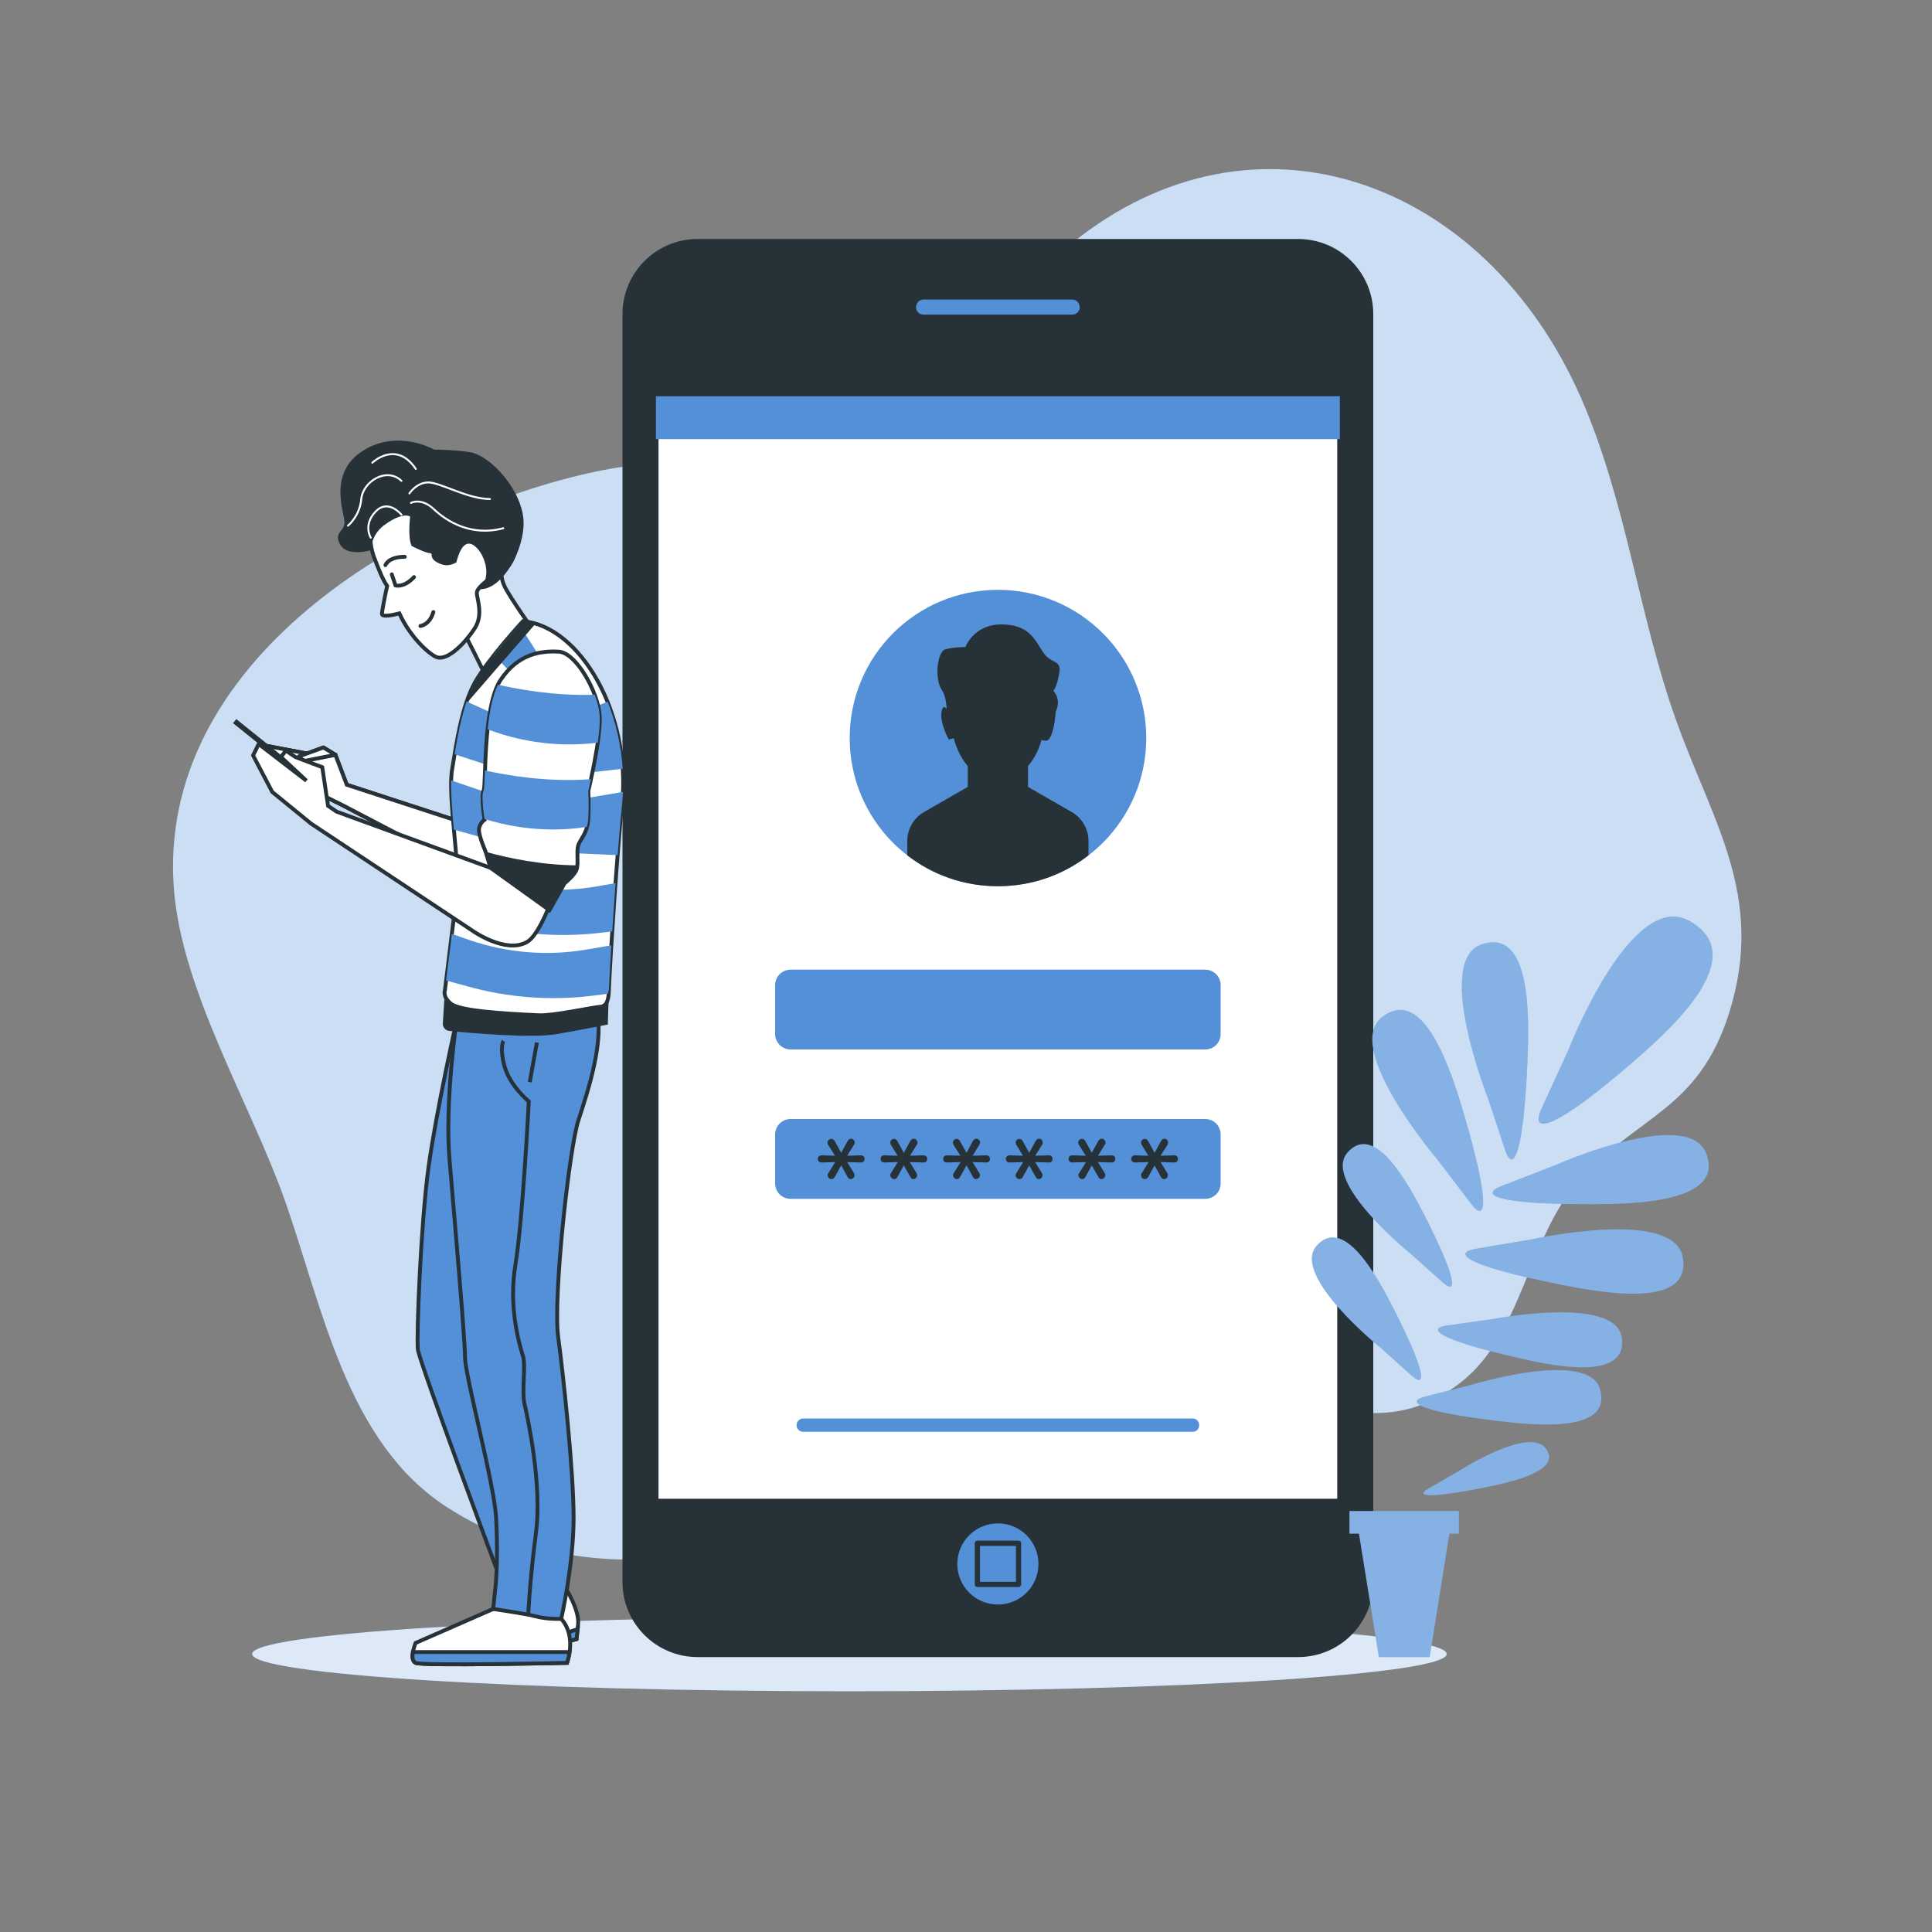 <svg width="1000" height="1000" viewBox="0 0 1000 1000" fill="none" xmlns="http://www.w3.org/2000/svg">
<rect x="0" y="0" width="1000" height="1000" fill="#808080" stroke="none"/>
<path d="M866.8 370.7C885.9 425.2 914.1 463.3 895 524.3C879.1 574.5 848.3 577 817.8 610.4C790.8 640.1 788.2 690.6 756 715.6C713.1 748.8 673.6 720.7 629.8 712.8C582.4 704.2 558.1 719.6 514.2 744.6C432.3 791.2 322.8 838.3 232.1 780.6C179.2 747 167.1 676.6 147.1 620.4C129.7 571.5 94.5 513.5 90.1 461.2C80.1 342.1 211.1 264.6 308.4 244.1C354.2 234.4 407.7 239.7 450 221.9C495.1 202.9 518 155.6 554.8 125.9C649.1 49.7 768.5 92.5 818.3 205.9C841.7 259.4 847.8 316.5 866.8 370.7V370.7Z" fill="#5390D8"/>
<g opacity="0.7">
<path d="M866.8 370.7C885.9 425.2 914.1 463.3 895 524.3C879.1 574.5 848.3 577 817.8 610.4C790.8 640.1 788.2 690.6 756 715.6C713.1 748.8 673.6 720.7 629.8 712.8C582.4 704.2 558.1 719.6 514.2 744.6C432.3 791.2 322.8 838.3 232.1 780.6C179.2 747 167.1 676.6 147.1 620.4C129.7 571.5 94.5 513.5 90.1 461.2C80.1 342.1 211.1 264.6 308.4 244.1C354.2 234.4 407.7 239.7 450 221.9C495.1 202.9 518 155.6 554.8 125.9C649.1 49.7 768.5 92.5 818.3 205.9C841.7 259.4 847.8 316.5 866.8 370.7V370.7Z" fill="white"/>
</g>
<path d="M439.6 836.9C610.4 836.9 748.8 845.5 748.8 856.1C748.8 866.7 610.4 875.4 439.6 875.4C268.9 875.4 130.5 866.7 130.5 856.1C130.5 845.5 268.9 836.9 439.6 836.9V836.9Z" fill="#5390D8"/>
<path opacity="0.8" d="M439.6 836.9C610.4 836.9 748.8 845.5 748.8 856.1C748.8 866.7 610.4 875.4 439.6 875.4C268.9 875.4 130.5 866.7 130.5 856.1C130.5 845.5 268.9 836.9 439.6 836.9V836.9Z" fill="white"/>
<path d="M671.9 857.7H361.1C339.6 857.7 322.2 840.3 322.2 818.9V162.6C322.2 141.1 339.6 123.7 361.1 123.7H671.9C693.4 123.7 710.8 141.1 710.8 162.6V818.9C710.8 840.3 693.4 857.7 671.9 857.7Z" fill="#263238"/>
<path d="M693.5 777.1H339.5V204.3H693.5V777.1Z" fill="white" stroke="#263238" stroke-width="2.7"/>
<path d="M516.5 458.7C474.1 458.7 439.8 424.4 439.8 382C439.8 339.6 474.1 305.3 516.5 305.3C558.9 305.3 593.3 339.6 593.3 382C593.3 424.4 558.9 458.7 516.5 458.7Z" fill="#5390D8"/>
<path d="M617.3 741.1H415.8C413.9 741.1 412.3 739.6 412.3 737.7C412.3 735.7 413.9 734.2 415.8 734.2H617.3C619.2 734.2 620.7 735.7 620.7 737.7C620.7 739.6 619.2 741.1 617.3 741.1Z" fill="#5390D8"/>
<path d="M623.8 543.2H409.2C404.8 543.2 401.2 539.6 401.2 535.2V509.9C401.2 505.5 404.8 501.9 409.2 501.9H623.8C628.3 501.9 631.8 505.5 631.8 509.9V535.2C631.8 539.6 628.3 543.2 623.8 543.2Z" fill="#5390D8"/>
<path d="M623.8 620.5H409.2C404.8 620.5 401.2 617 401.2 612.5V587.2C401.2 582.8 404.8 579.2 409.2 579.2H623.8C628.3 579.2 631.8 582.8 631.8 587.2V612.5C631.8 617 628.3 620.5 623.8 620.5Z" fill="#5390D8"/>
<path d="M563.4 435.3V442.7C550.4 452.8 534.2 458.7 516.5 458.7C498.8 458.7 482.6 452.8 469.6 442.7V435.3C469.6 429.1 472.9 423.4 478.3 420.3L500.9 407.3V396.5C497.6 392.7 495.1 387.7 493.7 382.1L491.1 382.8C491.1 382.8 486.2 374.2 487.4 368.1C488 365.3 489 365.7 490 366.9C489.8 363.4 489.1 359.5 487.4 357C483.7 351.5 485 337.3 489.3 336.1C493.6 334.9 499.7 334.9 499.7 334.9C499.7 334.9 504 323.2 518.2 323.2C532.3 323.2 535.4 330.6 539.7 337.3C544 344.1 549.5 341 548.3 348.4C547 355.8 545.2 357.6 545.2 357.6C545.2 357.6 549.6 361.6 546.4 368.5C546.1 374.7 544.3 383.4 541.5 383.4C540.6 383.4 539.8 383.2 539.1 383C537.6 388.3 535.2 392.9 532.1 396.5V407.3L554.7 420.3C560.1 423.4 563.4 429.1 563.4 435.3V435.3Z" fill="#263238"/>
<path d="M430.4 610.3C429.867 610.3 429.4 610.1 429 609.7C428.6 609.3 428.4 608.833 428.4 608.3C428.4 607.9 428.5 607.567 428.7 607.3L432.3 601.5L425.3 601.7C424.7 601.7 424.2 601.533 423.8 601.2C423.467 600.8 423.3 600.333 423.3 599.8C423.3 599.333 423.467 598.9 423.8 598.5C424.2 598.167 424.7 598 425.3 598L432.2 598.2L428.6 592.5C428.4 592.167 428.3 591.8 428.3 591.4C428.3 590.867 428.533 590.4 429 590C429.4 589.667 429.833 589.5 430.3 589.5C431.033 589.5 431.6 589.833 432 590.5L435.4 596.7L438.8 590.5C439.2 589.767 439.767 589.4 440.5 589.4C441.033 589.4 441.467 589.6 441.8 590C442.2 590.4 442.4 590.867 442.4 591.4C442.4 591.733 442.3 592.067 442.1 592.4L438.5 598.2L445.5 598C446.167 598 446.667 598.167 447 598.5C447.333 598.9 447.5 599.333 447.5 599.8C447.5 600.333 447.333 600.8 447 601.2C446.667 601.533 446.167 601.7 445.5 601.7L438.5 601.5L442 607.2C442.2 607.533 442.3 607.9 442.3 608.3C442.3 608.833 442.1 609.3 441.7 609.7C441.3 610.1 440.833 610.3 440.3 610.3C439.633 610.3 439.1 609.933 438.7 609.2L435.4 603.2L432.1 609.2C431.633 609.933 431.067 610.3 430.4 610.3V610.3Z" fill="#263238"/>
<path d="M462.8 610.3C462.333 610.3 461.9 610.1 461.5 609.7C461.033 609.3 460.8 608.833 460.8 608.3C460.8 607.9 460.9 607.567 461.1 607.3L464.7 601.5L457.7 601.7C457.1 601.7 456.633 601.533 456.3 601.2C455.967 600.8 455.8 600.333 455.8 599.8C455.8 599.333 455.967 598.9 456.3 598.5C456.633 598.167 457.1 598 457.7 598L464.6 598.2L461.1 592.5C460.9 592.167 460.8 591.8 460.8 591.4C460.8 590.867 461 590.4 461.4 590C461.8 589.667 462.267 589.5 462.8 589.5C463.467 589.5 464 589.833 464.4 590.5L467.8 596.7L471.2 590.5C471.667 589.767 472.233 589.4 472.9 589.4C473.433 589.4 473.9 589.6 474.3 590C474.7 590.4 474.9 590.867 474.9 591.4C474.9 591.733 474.8 592.067 474.6 592.4L471 598.2L478 598C478.6 598 479.067 598.167 479.4 598.5C479.733 598.9 479.9 599.333 479.9 599.8C479.9 600.333 479.733 600.8 479.4 601.2C479.067 601.533 478.6 601.7 478 601.7L470.9 601.5L474.4 607.2C474.6 607.533 474.7 607.9 474.7 608.3C474.7 608.833 474.5 609.3 474.1 609.7C473.7 610.1 473.267 610.3 472.8 610.3C472.067 610.3 471.533 609.933 471.2 609.2L467.8 603.2L464.5 609.2C464.1 609.933 463.533 610.3 462.8 610.3V610.3Z" fill="#263238"/>
<path d="M495.3 610.3C494.767 610.3 494.3 610.1 493.9 609.7C493.5 609.3 493.3 608.833 493.3 608.3C493.3 607.9 493.4 607.567 493.6 607.3L497.2 601.5L490.2 601.7C489.533 601.7 489.033 601.533 488.7 601.2C488.367 600.8 488.2 600.333 488.2 599.8C488.2 599.333 488.367 598.9 488.7 598.5C489.033 598.167 489.533 598 490.2 598L497.1 598.2L493.5 592.5C493.3 592.167 493.2 591.8 493.2 591.4C493.2 590.867 493.4 590.4 493.8 590C494.267 589.667 494.733 589.5 495.2 589.5C495.867 589.5 496.4 589.833 496.8 590.5L500.3 596.7L503.6 590.5C504.067 589.767 504.667 589.4 505.4 589.4C505.933 589.4 506.367 589.6 506.7 590C507.1 590.4 507.3 590.867 507.3 591.4C507.3 591.733 507.2 592.067 507 592.4L503.4 598.2L510.4 598C511.067 598 511.567 598.167 511.9 598.5C512.233 598.9 512.4 599.333 512.4 599.8C512.4 600.333 512.233 600.8 511.9 601.2C511.567 601.533 511.067 601.7 510.4 601.7L503.4 601.5L506.9 607.2C507.1 607.533 507.2 607.9 507.2 608.3C507.2 608.833 507 609.3 506.6 609.7C506.133 610.1 505.667 610.3 505.2 610.3C504.533 610.3 504 609.933 503.6 609.2L500.3 603.2L496.9 609.2C496.5 609.933 495.967 610.3 495.3 610.3V610.3Z" fill="#263238"/>
<path d="M527.7 610.3C527.233 610.3 526.767 610.1 526.3 609.7C525.9 609.3 525.7 608.833 525.7 608.3C525.7 607.9 525.8 607.567 526 607.3L529.6 601.5L522.6 601.7C522 601.7 521.533 601.533 521.2 601.2C520.8 600.8 520.6 600.333 520.6 599.8C520.6 599.333 520.8 598.9 521.2 598.5C521.533 598.167 522 598 522.6 598L529.5 598.2L526 592.5C525.8 592.167 525.7 591.8 525.7 591.4C525.7 590.867 525.9 590.4 526.3 590C526.7 589.667 527.167 589.5 527.7 589.5C528.367 589.5 528.9 589.833 529.3 590.5L532.7 596.7L536.1 590.5C536.567 589.767 537.133 589.4 537.8 589.4C538.333 589.4 538.8 589.6 539.2 590C539.533 590.4 539.7 590.867 539.7 591.4C539.7 591.733 539.633 592.067 539.5 592.4L535.8 598.2L542.9 598C543.5 598 543.967 598.167 544.3 598.5C544.633 598.9 544.8 599.333 544.8 599.8C544.8 600.333 544.633 600.8 544.3 601.2C543.967 601.533 543.5 601.7 542.9 601.7L535.8 601.5L539.3 607.2C539.5 607.533 539.6 607.9 539.6 608.3C539.6 608.833 539.4 609.3 539 609.7C538.6 610.1 538.133 610.3 537.6 610.3C536.933 610.3 536.433 609.933 536.1 609.2L532.7 603.2L529.4 609.2C529 609.933 528.433 610.3 527.7 610.3V610.3Z" fill="#263238"/>
<path d="M560.2 610.3C559.667 610.3 559.2 610.1 558.8 609.7C558.4 609.3 558.2 608.833 558.2 608.3C558.2 607.9 558.3 607.567 558.5 607.3L562.1 601.5L555.1 601.7C554.433 601.7 553.933 601.533 553.6 601.2C553.267 600.8 553.1 600.333 553.1 599.8C553.1 599.333 553.267 598.9 553.6 598.5C553.933 598.167 554.433 598 555.1 598L562 598.2L558.4 592.5C558.2 592.167 558.1 591.8 558.1 591.4C558.1 590.867 558.3 590.4 558.7 590C559.1 589.667 559.567 589.5 560.1 589.5C560.767 589.5 561.3 589.833 561.7 590.5L565.1 596.7L568.5 590.5C568.967 589.767 569.567 589.4 570.3 589.4C570.767 589.4 571.2 589.6 571.6 590C572 590.4 572.2 590.867 572.2 591.4C572.2 591.733 572.1 592.067 571.9 592.4L568.3 598.2L575.3 598C575.967 598 576.467 598.167 576.8 598.5C577.133 598.9 577.3 599.333 577.3 599.8C577.3 600.333 577.133 600.8 576.8 601.2C576.467 601.533 575.967 601.7 575.3 601.7L568.3 601.5L571.8 607.2C572 607.533 572.1 607.9 572.1 608.3C572.1 608.833 571.867 609.3 571.4 609.7C571 610.1 570.567 610.3 570.1 610.3C569.433 610.3 568.9 609.933 568.5 609.2L565.1 603.2L561.8 609.2C561.4 609.933 560.867 610.3 560.2 610.3V610.3Z" fill="#263238"/>
<path d="M592.6 610.3C592.067 610.3 591.6 610.1 591.2 609.7C590.8 609.3 590.6 608.833 590.6 608.3C590.6 607.9 590.7 607.567 590.9 607.3L594.5 601.5L587.5 601.7C586.9 601.7 586.433 601.533 586.1 601.2C585.7 600.8 585.5 600.333 585.5 599.8C585.5 599.333 585.7 598.9 586.1 598.5C586.433 598.167 586.9 598 587.5 598L594.4 598.2L590.9 592.5C590.7 592.167 590.6 591.8 590.6 591.4C590.6 590.867 590.8 590.4 591.2 590C591.6 589.667 592.067 589.5 592.6 589.5C593.267 589.5 593.8 589.833 594.2 590.5L597.6 596.7L601 590.5C601.467 589.767 602.033 589.4 602.7 589.4C603.233 589.4 603.7 589.6 604.1 590C604.433 590.4 604.6 590.867 604.6 591.4C604.6 591.733 604.533 592.067 604.4 592.4L600.7 598.2L607.8 598C608.4 598 608.867 598.167 609.2 598.5C609.533 598.9 609.7 599.333 609.7 599.8C609.7 600.333 609.533 600.8 609.2 601.2C608.867 601.533 608.4 601.7 607.8 601.7L600.7 601.5L604.2 607.2C604.4 607.533 604.5 607.9 604.5 608.3C604.5 608.833 604.3 609.3 603.9 609.7C603.5 610.1 603.033 610.3 602.5 610.3C601.833 610.3 601.3 609.933 600.9 609.2L597.6 603.2L594.3 609.2C593.833 609.933 593.267 610.3 592.6 610.3V610.3Z" fill="#263238"/>
<g style="mix-blend-mode:multiply">
<path d="M339.5 205.1H693.5V227.3H339.5V205.1Z" fill="#5390D8"/>
</g>
<path d="M555 164.2H478C475.1 164.2 472.8 161.9 472.8 159C472.8 156.1 475.1 153.7 478 153.7H555C557.9 153.7 560.2 156.1 560.2 159C560.2 161.9 557.9 164.2 555 164.2Z" fill="#5390D8" stroke="#263238" stroke-width="2.7" stroke-linecap="round" stroke-linejoin="round"/>
<path d="M516.5 830.5C504.9 830.5 495.5 821.1 495.5 809.5C495.5 797.9 504.9 788.5 516.5 788.5C528.1 788.5 537.5 797.9 537.5 809.5C537.5 821.1 528.1 830.5 516.5 830.5Z" fill="#5390D8"/>
<path d="M527.2 820.1H505.9V798.8H527.2V820.1Z" fill="#5390D8" stroke="#263238" stroke-width="2.7" stroke-linecap="round" stroke-linejoin="round"/>
<path fill-rule="evenodd" clip-rule="evenodd" d="M770 568C770 568 742.1 497.2 766.9 488.8C792.7 480 791.6 526.7 790.6 549.6C788.5 598.3 783.1 607.3 779.1 595.4L770 568ZM744.1 600.3C744.1 600.3 694.7 542.4 715.4 526.4C737 509.7 751.1 554.2 757.6 576.2C771.4 622.9 769.3 633.3 761.6 623.3L744.1 600.3ZM730.1 648.9C730.1 648.9 684 611.7 697.5 596.5C711.6 580.6 728.8 612.6 737 628.4C754.3 662.2 754.2 670.4 746.9 663.9L730.1 648.9ZM714.1 697.2C714.1 697.2 668 660 681.5 644.8C695.6 628.9 712.9 660.9 721 676.7C738.3 710.5 738.2 718.7 730.9 712.2L714.1 697.2ZM804 603.5C804 603.5 873.5 572.4 883.1 596.9C893 622.3 846.3 623.3 823.4 623.3C774.7 623.4 765.4 618.5 777.1 613.9L804 603.5ZM792.2 641.6C792.2 641.6 866.5 624.9 871 650.8C875.7 677.6 829.7 669.3 807.3 664.8C759.4 655.3 751.3 648.6 763.7 646.4L792.2 641.6ZM773 682.7C773 682.7 836.2 670.4 839.4 692.3C842.7 715.1 804 707.1 785.2 702.7C744.9 693.5 738.2 687.7 748.7 686.1L773 682.7ZM761.2 716.9C761.2 716.9 822.8 697.9 828.3 719.4C834.1 741.8 794.7 737.8 775.5 735.5C734.5 730.7 727.2 725.5 737.5 722.9L761.2 716.9ZM811.9 543.2C811.9 543.2 844.5 459.4 874.7 476.8C906.2 494.8 866.5 531.1 846.6 548.5C804.2 585.4 791.7 587.5 797.8 574L811.9 543.2ZM753.7 762.2C753.7 762.2 790.9 738.1 799.9 749.5C809.4 761.3 781.6 767.3 768 770C738.9 775.8 732.7 774.4 739 770.7L753.7 762.2Z" fill="#5390D8"/>
<path opacity="0.3" fill-rule="evenodd" clip-rule="evenodd" d="M770 568C770 568 742.1 497.2 766.9 488.8C792.7 480 791.6 526.7 790.6 549.6C788.5 598.3 783.1 607.3 779.1 595.4L770 568ZM744.1 600.3C744.1 600.3 694.7 542.4 715.4 526.4C737 509.7 751.1 554.2 757.6 576.2C771.4 622.9 769.3 633.3 761.6 623.3L744.1 600.3ZM730.1 648.9C730.1 648.9 684 611.7 697.5 596.5C711.6 580.6 728.8 612.6 737 628.4C754.3 662.2 754.2 670.4 746.9 663.9L730.1 648.9ZM714.1 697.2C714.1 697.2 668 660 681.5 644.8C695.6 628.9 712.9 660.9 721 676.7C738.3 710.5 738.2 718.7 730.9 712.2L714.1 697.2ZM804 603.5C804 603.5 873.5 572.4 883.1 596.9C893 622.3 846.3 623.3 823.4 623.3C774.7 623.4 765.4 618.5 777.1 613.9L804 603.5ZM792.2 641.6C792.2 641.6 866.5 624.9 871 650.8C875.7 677.6 829.7 669.3 807.3 664.8C759.4 655.3 751.3 648.6 763.7 646.4L792.2 641.6ZM773 682.7C773 682.7 836.2 670.4 839.4 692.3C842.7 715.1 804 707.1 785.2 702.7C744.9 693.5 738.2 687.7 748.7 686.1L773 682.7ZM761.2 716.9C761.2 716.9 822.8 697.9 828.3 719.4C834.1 741.8 794.7 737.8 775.5 735.5C734.5 730.7 727.2 725.5 737.5 722.9L761.2 716.9ZM811.9 543.2C811.9 543.2 844.5 459.4 874.7 476.8C906.2 494.8 866.5 531.1 846.6 548.5C804.2 585.4 791.7 587.5 797.8 574L811.9 543.2ZM753.7 762.2C753.7 762.2 790.9 738.1 799.9 749.5C809.4 761.3 781.6 767.3 768 770C738.9 775.8 732.7 774.4 739 770.7L753.7 762.2Z" fill="white"/>
<path fill-rule="evenodd" clip-rule="evenodd" d="M782.3 601L777.4 520.1ZM766.9 627.7L736.2 558.1ZM846.2 607.4L772.6 618ZM751 665.1L711.1 613.9ZM757.9 649.5L812.8 652.2ZM745 688.7L787 692.8ZM734.9 713.6L714.1 682.2ZM732.5 724.7L781.9 725.1Z" fill="#5390D8"/>
<path opacity="0.2" fill-rule="evenodd" clip-rule="evenodd" d="M782.3 601L777.4 520.1ZM766.9 627.7L736.2 558.1ZM846.2 607.4L772.6 618ZM751 665.1L711.1 613.9ZM757.9 649.5L812.8 652.2ZM745 688.7L787 692.8ZM734.9 713.6L714.1 682.2ZM732.5 724.7L781.9 725.1Z" fill="black"/>
<path d="M755.1 793.8H750.2L740 857.7H713.7L703.4 793.8H698.5V782.1H755.1V793.8Z" fill="#5390D8"/>
<path opacity="0.3" d="M755.1 793.8H750.2L740 857.7H713.7L703.4 793.8H698.5V782.1H755.1V793.8Z" fill="white"/>
<path d="M245.9 452.6L177 416.6L169.5 412.9L138.9 390.7L136 385.7L160.3 390.3L173.6 390.7L179.5 406.2L245.4 427.7L245.9 452.6Z" fill="white" stroke="#263238" stroke-width="2"/>
<path d="M156.9 394L154.8 391.5L167.4 386.9L173.6 390.7L156.9 394Z" fill="white" stroke="#263238" stroke-width="2" stroke-linejoin="round"/>
<path opacity="0.5" d="M245.9 452.6L177 416.6L169.5 412.9L138.9 390.7L136 385.7L160.3 390.3L173.6 390.7L179.5 406.2L245.4 427.7L245.9 452.6Z" fill="#5390D8" stroke="#263238" stroke-width="2"/>
<path d="M245.9 452.6L177 416.6L169.5 412.9L138.9 390.7L136 385.7L160.3 390.3L173.6 390.7L179.5 406.2L245.4 427.7L245.9 452.6Z" fill="white" stroke="#263238" stroke-width="2"/>
<path opacity="0.5" d="M156.9 394L154.8 391.5L167.4 386.9L173.6 390.7L156.9 394Z" fill="#5390D8" stroke="#263238" stroke-width="2" stroke-linejoin="round"/>
<path d="M156.9 394L154.8 391.5L167.4 386.9L173.6 390.7L156.9 394Z" fill="white" stroke="#263238" stroke-width="2" stroke-linejoin="round"/>
<g style="mix-blend-mode:multiply" opacity="0.5">
<path d="M245.8 317L257.2 340.7L251.2 349.4L239.7 328.9L245.8 317Z" fill="#5390D8"/>
</g>
<path d="M259.3 288.1C259.3 288.1 258.3 297.1 260.9 302.9C263.4 308.7 277.5 328.3 277.5 328.3L251.2 349.4C251.2 349.4 240.3 327.3 238.2 323.8C236.1 320.3 233.6 304.9 240.4 293.9C247.2 283 256.9 280.1 259.3 288.1Z" fill="white" stroke="#263238" stroke-width="2"/>
<g style="mix-blend-mode:multiply" opacity="0.5">
<path d="M202.2 256.6L214.3 251.6L224.6 260.1L219.7 284.3C219.7 284.3 213.4 284.7 210.2 278.4C207.1 272.2 207.8 266.4 208.9 263.7C210 260.9 204.9 267.7 204.9 267.7C204.9 267.7 201.7 280.7 202.6 283.8C203.5 287 217 291.9 217.9 297.3C218.8 302.6 217 307.6 221.4 311.2C225.9 314.7 234 325.5 239.4 326.8C244.8 328.2 247.4 317.9 247.4 317.9C247.4 317.9 247.6 318.5 247.9 319.4C247.6 321.4 246.9 323.4 245.6 325.4C240.9 332.6 231.9 342 226.2 340.2C222.9 339.2 212.5 330.3 206.7 317.5C203.6 318.3 197.6 319.6 197.7 317.7C197.8 315.6 199.6 306.7 200.4 303.3C198 299.9 196.2 295.1 193.4 287.9C192.5 285.4 191.5 280.8 191.9 278.3C190.3 270.1 193.3 267.2 202.2 256.6V256.6Z" fill="#5390D8"/>
</g>
<path d="M261.5 294.2C257.5 296.4 246.8 303.5 246.8 306.8C246.8 310 250.4 318.2 245.6 325.4C240.9 332.6 231.9 342 226.2 340.2C222.9 339.2 212.5 330.3 206.7 317.5C203.6 318.3 197.6 319.6 197.7 317.7C197.8 315.6 199.6 306.7 200.4 303.3C198 299.9 196.2 295.1 193.4 287.9C192.5 285.4 191.5 280.8 191.9 278.3C190.3 270.1 193.3 267.2 202.2 256.6C204.1 254.3 211.2 249.4 213.8 247.9C218.9 245 224.4 242.6 236.2 242.1C254.4 241.3 265.9 261.7 267.5 271.6C269.1 281.6 265.4 291.9 261.5 294.2V294.2Z" fill="white" stroke="#263238" stroke-width="2"/>
<path d="M214.3 298.7C209 304.4 204.7 303 204.7 303L202.8 297.3" stroke="#263238" stroke-width="2" stroke-linecap="round"/>
<path d="M217.6 324C217.6 324 222.4 323.5 224.3 316.8" stroke="#263238" stroke-width="2" stroke-linecap="round"/>
<path d="M199.5 292.5C199.5 292.5 200.9 288.2 209.5 288.2" stroke="#263238" stroke-width="2" stroke-linecap="round"/>
<path d="M271 271.8C270.3 288.4 257.8 306.7 247.4 304.8C256 299.5 250.2 283.9 243.9 281.6C239.6 280.1 237.3 286.7 236.2 291.1C234 292.3 231.4 293.2 228.3 292C221.1 289.3 224.7 286.3 222.5 286.3C220.3 286.3 213.1 282.6 213.1 282.6C210.9 278.3 212.3 267.4 212.3 267.4C210.2 266 205 267.1 198.5 272.1C191.9 277.2 191.9 284.8 191.9 284.8C191.9 284.8 179.8 288.4 176.1 281.9C172.5 275.4 178.3 275.4 178.3 270.3C178.3 265.3 169.6 245 187.7 233.4C205.8 221.8 224.7 232.7 224.7 232.7C224.7 232.7 235.2 232.7 243.5 234.1C254.2 235.9 271.7 255.1 271 271.8Z" fill="#263238"/>
<path d="M260.5 273.4C243.8 277.9 231.1 269.7 224.6 263.6C218.1 257.4 212.7 260.3 212.7 260.3" stroke="white" stroke-linecap="round" stroke-linejoin="round"/>
<path d="M211.9 255.4C211.9 255.4 215.6 249.7 221.7 249.7C227.9 249.7 242.1 258.3 253.6 258.3" stroke="white" stroke-linecap="round" stroke-linejoin="round"/>
<path d="M191.9 278.3C191.9 278.3 187.8 271.7 194.4 264.8C200.9 257.9 207.8 266.4 207.8 266.4" stroke="white" stroke-linecap="round" stroke-linejoin="round"/>
<path d="M180.1 272.1C180.1 272.1 186.2 267.2 187 258.3C187.8 249.3 200.1 241.5 207.8 248.9" stroke="white" stroke-linecap="round" stroke-linejoin="round"/>
<path d="M192.7 239.5C192.7 239.5 205 227.6 215.2 242.7" stroke="white" stroke-linecap="round" stroke-linejoin="round"/>
<path d="M292.5 821.6C292.5 821.6 300.1 833.3 299.2 840.9C298.4 848.4 298.4 848.4 298.4 848.4C298.4 848.4 270.7 856 264.9 856C259 856 228 853.1 228 853.1L226.7 847.7C226.5 846.9 226.9 846.1 227.7 845.7L255.3 832.8L264 823.3L292.5 821.6Z" fill="white" stroke="#263238" stroke-width="2"/>
<path d="M269.1 850.1C276.6 850.7 290.8 846.1 299 843.2C298.4 848.4 298.4 848.4 298.4 848.4C298.4 848.4 270.7 856 264.9 856C259 856 228 853.1 228 853.1L227.1 849.3C231.9 849.3 259.2 849.3 269.1 850.1V850.1Z" fill="#5390D8" stroke="#263238" stroke-width="2"/>
<path d="M290.5 837.9C298.7 847.1 293.5 860.7 293.5 860.7C293.5 860.7 218.5 862.4 215.1 860.7C211.6 859 215.1 850.4 215.1 850.4L255.3 832.8C255.3 832.8 282.3 828.8 290.5 837.9Z" fill="white" stroke="#263238" stroke-width="2"/>
<path d="M293.5 860.7C293.5 860.7 218.5 862.4 215.1 860.7C213.4 859.9 213.3 857.4 213.7 855.1H294.8C294.3 858.4 293.5 860.7 293.5 860.7V860.7Z" fill="#5390D8" stroke="#263238" stroke-width="2"/>
<path d="M240.2 521.2L296.3 522.4C296.3 522.4 287.8 535.3 286 543.7C284.3 552.1 258.2 680 258.2 686.7C258.2 693.4 269.1 732 274.1 755.4C279.1 778.9 292.5 821.6 292.5 821.6L263.2 827.5L259 817.4C259 817.4 217.1 705.2 216.3 698.5C215.5 691.8 217.8 633.3 221.8 604.2C225.8 575 236.3 528.4 236.3 528.4L240.2 521.2Z" fill="#5390D8" stroke="#263238" stroke-width="2"/>
<path d="M307.5 519.1C314.5 534.8 304.1 565.3 299.4 579.8C294.6 594.3 286.2 671.8 288.9 691.9C291.6 712 296.9 761.5 296.9 785.6C296.9 809.7 290.5 837.9 290.5 837.9C290.5 837.9 283.3 838.3 276.8 836.5C273 835.4 255.3 832.8 255.3 832.8L256.2 823.6C256.2 823.6 258.1 811 256.8 785.6C255.8 768 240.7 712 240.7 702.6C240.7 693.2 235.2 630.2 232.7 600.6C230.1 571 236.3 528.4 236.3 528.4C236.3 528.4 300.5 503.5 307.5 519.1Z" fill="#5390D8" stroke="#263238" stroke-width="2"/>
<path d="M315.2 511.3L314.6 530.3C314.6 530.3 303.2 532.6 287.8 535.3C275.2 537.5 243.3 534.7 232.6 533.6C230.6 533.5 229.1 531.7 229.2 529.7L230.3 512.5L315.2 511.3Z" fill="#263238"/>
<path d="M322 416C319.6 438.9 316.1 491.6 315.2 511.3C315.1 515.5 314.9 520.8 310.7 521.1C307.2 521.3 286 525.9 278.9 525.5C259.4 524.6 237.8 523.2 233.4 519.5C228.9 515.9 230.3 512.5 230.3 512.5L236.4 462.9C238.3 447.2 231.6 412.9 234 398.3C236.4 383.7 239.1 365.2 245.9 353.1C252.7 341 270.7 321.5 270.7 321.5C300.3 324.2 326.7 369.3 322 416V416Z" fill="white" stroke="#263238" stroke-width="2"/>
<g style="mix-blend-mode:multiply">
<path d="M275.2 440.7L234.9 429.4C234.1 420.1 233.3 410.9 233.5 403.9L274.6 418L322.4 409.9C322.333 411.967 322.2 414 322 416C321.3 422.8 320.5 432.2 319.7 442.6L275.2 440.7Z" fill="#5390D8"/>
</g>
<g style="mix-blend-mode:multiply">
<path d="M295.9 366L285.9 370L255.6 339.1C260.8 332.6 266.2 326.5 268.9 323.5L295.9 366Z" fill="#5390D8"/>
</g>
<path d="M277.2 322.8L241 364.6C242.4 360.4 244 356.5 245.9 353.1C252.7 341 270.7 321.5 270.7 321.5C272.9 321.7 275.1 322.2 277.2 322.8Z" fill="#263238"/>
<g style="mix-blend-mode:multiply">
<path d="M241.5 363.1L275.9 378.7L314.5 363.2C318.7 373.7 321.5 385.5 322.3 397.9L274.6 403.3L235.3 390.4C236.8 381.4 238.6 371.6 241.5 363.1Z" fill="#5390D8"/>
</g>
<g style="mix-blend-mode:multiply">
<path d="M316.4 489.3C315.9 498.2 315.5 506 315.2 511.3C315.2 512.4 314.9 513.5 314.5 514.4L305.7 515.5C284.3 518 262.6 516.3 241.8 510.5L230.9 507.5L233.9 483.4L243.4 486.7C262.6 493.2 283 494.9 302.9 491.6L316.4 489.3Z" fill="#5390D8"/>
</g>
<g style="mix-blend-mode:multiply">
<path d="M318.6 457.1C318 465.6 317.4 474.1 316.9 482.1L311 482.8C289.6 485.3 267.9 483.7 247.1 477.9L235 474.5L236.4 462.9C236.8 459.4 236.8 454.9 236.6 449.8L248.8 454C267.9 460.6 288.3 462.2 308.3 458.9L318.6 457.1Z" fill="#5390D8"/>
</g>
<path d="M122.3 372.2L161 403.3L159.3 405.4L120.6 374.3L122.3 372.2Z" fill="#263238"/>
<g style="mix-blend-mode:multiply" opacity="0.5">
<path d="M276.4 465.2L166.1 429.7L161 426.3L140.9 409.9L131 391L133.9 385.1L158.6 404.1L145.4 391.8L148 388.5L152.8 391.8L166.8 397.1L169.8 417.1L174.2 420.1L253.9 449.2C253.9 449.2 253.5 431.5 253.4 416.7L276.4 465.2Z" fill="#5390D8"/>
</g>
<path d="M289.3 343.1C289.3 343.1 303.5 352.7 303.8 375.6C303.9 385.5 302.9 394.9 300.6 411.3C298.3 427.7 284 481 272.9 487.5C261.8 494 244.5 481.7 244.5 481.7L161 426.3L140.9 409.9L131 391L133.9 385.1L158.6 404.1L145.4 391.8L148 388.5L152.8 391.8L166.8 397.1L169.8 417.1L174.2 420.1L253.9 449.2C253.9 449.2 252.9 406.2 253.7 398C254.4 389.7 255.4 369.1 264.2 354.1" fill="white"/>
<path d="M289.3 343.1C289.3 343.1 303.5 352.7 303.8 375.6C303.9 385.5 302.9 394.9 300.6 411.3C298.3 427.7 284 481 272.9 487.5C261.8 494 244.5 481.7 244.5 481.7L161 426.3L140.9 409.9L131 391L133.9 385.1L158.6 404.1L145.4 391.8L148 388.5L152.8 391.8L166.8 397.1L169.8 417.1L174.2 420.1L253.9 449.2C253.9 449.2 252.9 406.2 253.7 398C254.4 389.7 255.4 369.1 264.2 354.1" stroke="#263238" stroke-width="2"/>
<path d="M251.3 440.7C251.3 440.7 247.8 432.7 247.9 429.4C248.1 426.1 250.8 424.3 250.8 424.3C250.8 424.3 248.8 411.8 250.3 409.2C251.7 406.7 249.8 366.1 259 352.1C268.2 338.2 280.1 336.8 289.2 337.3C298.3 337.8 309.7 358.6 310.4 370.4C311.1 382.2 304.5 409.4 304.5 409.4C304.5 409.4 304.9 415.9 304.5 423.7C304.1 431.6 300 434.6 299.2 437.9C298.4 441.1 299.4 446.4 298.6 449.6C297.8 452.8 292.3 457.1 292.3 457.1L284.4 471.1L253.9 449.2L251.3 440.7Z" fill="white" stroke="#263238" stroke-width="2"/>
<g style="mix-blend-mode:multiply">
<path d="M305.9 403.3C305.1 406.9 304.5 409.4 304.5 409.4C304.5 409.4 304.9 415.9 304.5 423.7C304.4 425.4 304.1 426.7 303.8 428C291.6 429.9 272.6 430.7 250.8 423.9C250.4 421.8 249 411.5 250.3 409.2C250.7 408.5 250.8 404.5 251 398.8C262.3 401.3 283.3 405 305.9 403.3V403.3Z" fill="#5390D8"/>
</g>
<g style="mix-blend-mode:multiply">
<path d="M307.8 359.6C309.3 363.5 310.2 367.3 310.4 370.4C310.6 374 310.2 379.1 309.4 384.4C295.8 386.1 275.3 386.2 252.4 377.5C253.3 368.7 254.9 360.1 257.8 354.4C267.4 356.6 286.5 360.3 307.8 359.6Z" fill="#5390D8"/>
</g>
<path d="M298.8 447.9C298.8 448.5 298.733 449.067 298.6 449.6C297.8 452.8 292.3 457.1 292.3 457.1L284.4 471.1L253.9 449.2L251.4 440.9C263.2 444.2 280.4 447.8 298.8 447.9Z" fill="#263238"/>
<path d="M260.6 538.8C260.6 538.8 258.4 542 261.2 552.1C264.1 562.3 273.7 570.1 273.7 570.1C273.7 570.1 270.6 631.3 266.8 654.5C262.9 677.6 269.4 697.6 270.8 702.3C272.1 706.9 270.1 720.3 271.4 726.3C272.8 732.3 280.8 768.2 277.4 793.5C274.1 818.9 273.4 836.2 273.4 836.2" stroke="#263238" stroke-width="2"/>
<path d="M277.9 539.6L274.2 560.1" stroke="#263238" stroke-width="2"/>
</svg>
